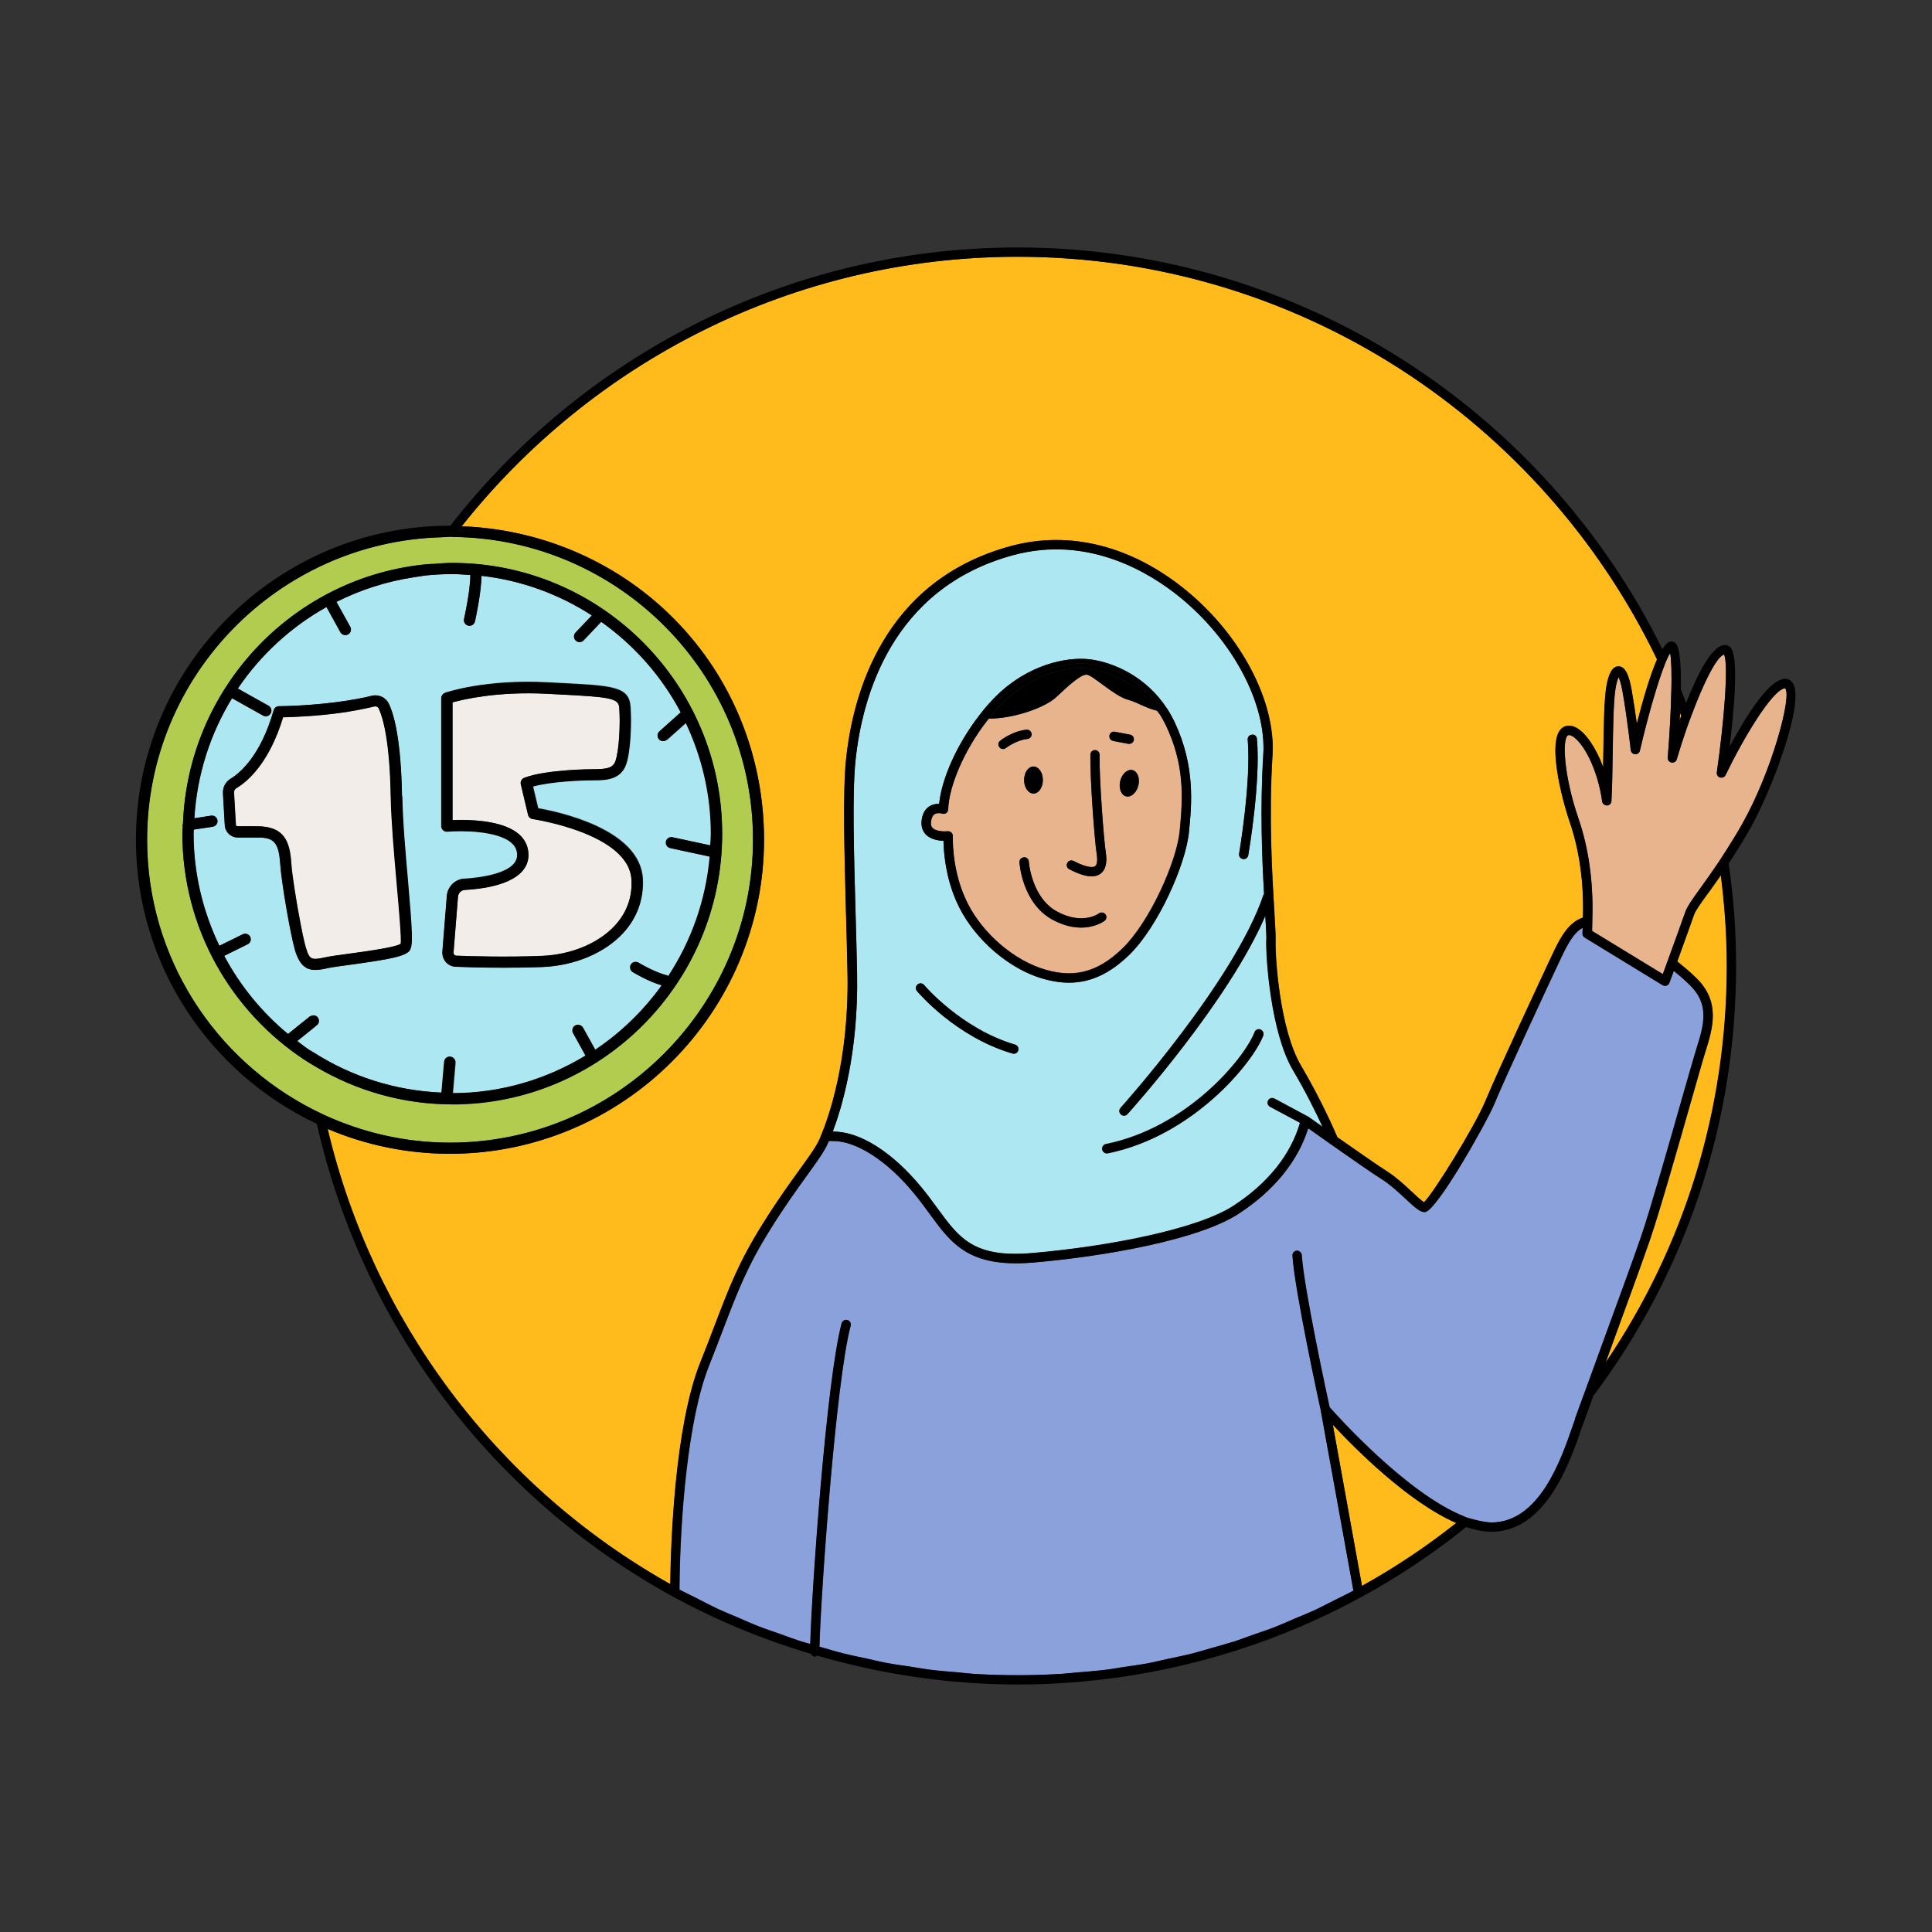 <svg width="280" height="280" viewBox="0 0 280 280" fill="none" xmlns="http://www.w3.org/2000/svg">
<rect x="0" y="0" width="280" height="280" fill="#333333" stroke="none"/>
<path d="M168.154 103.611C168.154 103.611 168.084 103.541 168.056 103.499C167.944 103.317 167.804 103.163 167.678 102.995C166.166 102.673 164.752 101.749 163.492 101.413C161.476 100.895 158.312 97.773 157.458 97.773C156.604 97.773 155.036 99.173 153.09 101.007C151.592 102.463 147.084 104.143 143.304 104.143C143.192 104.283 143.066 104.409 142.954 104.535C139.762 108.693 137.522 113.817 137.396 117.275C137.396 117.485 137.284 117.681 137.116 117.807C136.934 117.933 136.724 117.961 136.528 117.891C136.346 117.835 135.786 117.737 135.408 117.989C135.128 118.171 134.96 118.549 134.904 119.095C134.848 119.627 135.03 119.865 135.156 119.991C135.688 120.509 136.934 120.509 137.326 120.453C137.354 120.453 137.382 120.453 137.396 120.453C137.564 120.453 137.732 120.523 137.858 120.635C137.998 120.775 138.082 120.957 138.068 121.153C138.068 121.195 137.886 125.661 139.818 130.043C141.75 134.523 146.118 138.611 150.668 140.249C155.358 141.887 158.97 141.033 162.722 137.379C166.628 133.543 170.52 124.863 170.954 120.439C171.458 115.413 171.654 110.793 168.966 105.123C168.7 104.577 168.42 104.073 168.126 103.583L168.154 103.611ZM151.13 113.047C151.13 114.125 150.528 115.007 149.772 115.007C149.016 115.007 148.414 114.125 148.414 113.047C148.414 111.969 149.016 111.087 149.772 111.087C150.528 111.087 151.13 111.969 151.13 113.047ZM145.362 108.553C145.166 108.553 144.97 108.469 144.844 108.301C144.606 108.007 144.648 107.587 144.942 107.363C145.012 107.307 146.678 105.977 148.764 105.753C149.128 105.725 149.464 105.991 149.506 106.355C149.548 106.733 149.282 107.055 148.904 107.097C147.224 107.279 145.796 108.399 145.782 108.413C145.656 108.511 145.502 108.567 145.362 108.567V108.553ZM160.076 133.459C159.992 133.515 158.746 134.439 156.674 134.439C155.54 134.439 154.154 134.159 152.572 133.319C148.176 130.953 147.756 125.213 147.742 124.975C147.714 124.597 147.994 124.289 148.372 124.261C148.75 124.191 149.058 124.513 149.086 124.891C149.086 124.947 149.478 130.127 153.202 132.129C156.856 134.103 159.152 132.465 159.25 132.381C159.544 132.157 159.978 132.227 160.188 132.521C160.412 132.815 160.356 133.235 160.062 133.459H160.076ZM159.488 126.627C159.138 126.879 158.718 127.005 158.2 127.005C157.36 127.005 156.282 126.669 154.952 125.969C154.616 125.801 154.49 125.395 154.672 125.059C154.854 124.723 155.246 124.597 155.582 124.779C157.836 125.941 158.536 125.661 158.704 125.535C158.998 125.325 159.082 124.667 158.928 123.715C158.634 121.839 157.962 113.033 158.018 109.365C158.018 109.001 158.326 108.707 158.69 108.707C159.068 108.707 159.362 109.015 159.348 109.393C159.292 112.921 159.964 121.713 160.244 123.505C160.482 125.031 160.23 126.081 159.474 126.627H159.488ZM160.79 106.593C160.86 106.229 161.224 105.977 161.574 106.061L163.786 106.481C164.15 106.551 164.388 106.901 164.318 107.265C164.262 107.587 163.982 107.811 163.66 107.811C163.618 107.811 163.576 107.811 163.534 107.811L161.322 107.391C160.958 107.321 160.72 106.971 160.79 106.607V106.593ZM164.99 113.817C164.738 114.867 163.954 115.581 163.226 115.413C162.498 115.245 162.106 114.251 162.358 113.201C162.61 112.151 163.394 111.437 164.122 111.605C164.85 111.773 165.242 112.767 164.99 113.817Z" fill="#E8B48E"/>
<path d="M258.692 99.725C256.788 100.005 252.518 107.243 250.096 112.311C249.956 112.605 249.606 112.759 249.284 112.661C248.962 112.563 248.766 112.255 248.822 111.919C249.872 104.625 250.544 96.211 249.872 94.839C248.78 95.147 246.876 99.011 245.112 103.757C245 104.065 244.888 104.373 244.762 104.695C244.636 105.045 244.51 105.409 244.384 105.759C243.894 107.159 243.432 108.601 243.026 110.015C242.928 110.351 242.62 110.561 242.256 110.491C241.92 110.421 241.682 110.113 241.71 109.777C241.976 106.459 242.172 102.987 242.228 100.145C242.228 99.557 242.256 98.997 242.256 98.465C242.256 97.891 242.256 97.345 242.242 96.869C242.214 95.903 242.158 95.133 242.06 94.643C241.92 94.853 241.78 95.133 241.612 95.483C241.514 95.721 241.388 96.015 241.276 96.295C241.164 96.589 241.052 96.897 240.926 97.233C239.89 100.103 238.644 104.597 237.678 108.769C237.608 109.091 237.328 109.315 236.978 109.287C236.642 109.259 236.39 109.007 236.348 108.685C236.348 108.643 235.844 104.177 235.158 100.201C234.948 99.025 234.738 98.423 234.584 98.115C234.444 98.395 234.276 98.927 234.136 99.809C233.842 101.601 233.786 105.535 233.73 109.329C233.688 111.891 233.66 114.299 233.548 116.091C233.52 116.441 233.254 116.707 232.904 116.721C232.526 116.679 232.26 116.483 232.204 116.133C231.56 111.415 229.446 107.537 227.85 106.655C227.682 106.557 227.43 106.459 227.276 106.543C226.38 106.949 226.618 112.311 228.774 118.625C230.258 122.937 230.902 127.781 230.79 132.765C230.79 132.989 230.79 133.213 230.776 133.451C230.776 133.675 230.776 133.899 230.762 134.123C230.748 134.389 230.762 134.641 230.748 134.907L240.996 141.165C241.122 140.815 241.304 140.325 241.5 139.793C241.584 139.583 241.654 139.359 241.738 139.135C241.808 138.925 241.892 138.701 241.976 138.477C242.872 136.013 243.964 133.003 244.272 132.107C244.538 131.351 245.308 130.259 246.498 128.621C247.268 127.557 248.164 126.297 249.158 124.813C249.34 124.547 249.536 124.239 249.718 123.945C249.886 123.679 250.068 123.399 250.25 123.119C250.978 121.971 251.734 120.753 252.518 119.367C256.83 111.737 259.826 100.593 258.706 99.697L258.692 99.725Z" fill="#E8B48E"/>
<path d="M149.786 115.01C150.536 115.01 151.144 114.132 151.144 113.05C151.144 111.967 150.536 111.09 149.786 111.09C149.036 111.09 148.428 111.967 148.428 113.05C148.428 114.132 149.036 115.01 149.786 115.01Z" fill="black"/>
<path d="M162.344 113.203C162.092 114.253 162.484 115.247 163.212 115.415C163.94 115.583 164.724 114.869 164.976 113.819C165.228 112.769 164.836 111.775 164.108 111.607C163.38 111.439 162.596 112.153 162.344 113.203Z" fill="black"/>
<path d="M157.738 96.88C154.42 96.516 149.282 97.916 145.306 101.864C144.578 102.592 143.934 103.362 143.318 104.146C147.098 104.146 151.606 102.466 153.104 101.01C155.05 99.176 156.632 97.776 157.472 97.776C158.312 97.776 161.49 100.898 163.506 101.416C164.752 101.752 166.18 102.676 167.692 102.998C164.934 99.064 160.664 97.244 157.738 96.88Z" fill="black"/>
<path d="M145.292 101.864C149.268 97.916 154.406 96.516 157.724 96.88C160.65 97.23 164.906 99.064 167.678 102.998C167.986 103.068 168.294 103.138 168.616 103.138C165.592 98.392 160.72 96.558 157.808 96.208C154.602 95.858 149.184 97.048 144.816 101.388C143.976 102.228 143.178 103.138 142.422 104.132C142.702 104.16 143.01 104.132 143.304 104.132C143.92 103.348 144.564 102.578 145.292 101.85V101.864Z" fill="black"/>
<path d="M56.658 115.403C56.518 107.227 55.496 103.923 54.908 102.677C54.796 102.453 54.516 102.327 54.222 102.411C53.368 102.621 52.486 102.789 51.618 102.957C51.352 102.999 51.086 103.055 50.82 103.097C50.568 103.139 50.316 103.181 50.078 103.223C46.116 103.811 42.462 103.937 41.048 103.965C39.032 110.559 35.952 113.233 34.272 114.241C34.048 114.381 33.908 114.619 33.936 114.899L34.202 119.505C34.202 119.659 34.314 119.771 34.454 119.771H37.338C41.146 119.785 42.028 121.843 42.238 125.161C42.336 126.771 42.966 130.761 43.568 133.841C43.764 134.891 43.96 135.815 44.128 136.515C44.184 136.767 44.254 137.033 44.31 137.229C44.464 137.775 44.604 138.153 44.758 138.433C45.122 139.091 45.64 139.105 47.124 138.769C47.796 138.615 49.098 138.433 50.596 138.237C53.004 137.901 57.47 137.299 58.128 136.781C58.268 136.221 57.876 131.769 57.526 127.835C57.162 123.719 56.756 119.057 56.686 115.445L56.658 115.403Z" fill="#F2EDE9"/>
<path d="M77.21 118.698C76.874 118.656 76.622 118.404 76.538 118.082L75.488 113.658C75.39 113.266 75.614 112.86 75.992 112.72C79.226 111.488 85.932 111.474 86.002 111.474C87.962 111.474 88.844 111.306 89.208 110.284C89.74 108.758 89.936 104.866 89.754 102.542C89.642 101.17 88.424 101.002 80.822 100.624L79.254 100.54C72.156 100.176 67.186 101.352 65.59 101.786V118.852C65.926 118.838 66.332 118.824 66.808 118.824C69.258 118.824 73.234 119.132 75.264 120.938C76.118 121.708 76.566 122.674 76.594 123.794C76.65 126.762 73.388 128.596 67.382 128.96C66.836 128.988 66.416 129.408 66.374 129.954L65.73 138.018C65.73 138.144 65.758 138.256 65.842 138.354C65.898 138.41 65.982 138.48 66.122 138.494C68.152 138.578 73.402 138.732 78.526 138.522C82.796 138.354 86.772 136.688 89.152 134.084C90.846 132.222 91.644 130.01 91.518 127.504C91.196 120.77 77.336 118.698 77.196 118.684L77.21 118.698Z" fill="#F2EDE9"/>
<path d="M65.702 77.813C65.548 77.813 65.38 77.785 65.226 77.785C65.072 77.785 64.932 77.799 64.792 77.813C64.512 77.813 64.246 77.841 63.966 77.855C40.348 78.527 21.322 97.917 21.322 121.689C21.322 138.783 31.164 153.581 45.458 160.833C45.71 160.959 45.962 161.071 46.2 161.197C46.466 161.323 46.732 161.463 47.012 161.589C52.57 164.137 58.73 165.593 65.226 165.593C89.432 165.593 109.13 145.895 109.13 121.689C109.13 97.483 89.698 78.065 65.702 77.813ZM65.548 160.063C58.324 160.063 51.562 158.047 45.752 154.603C45.5 154.449 45.234 154.295 44.982 154.141C44.744 153.987 44.492 153.847 44.254 153.693C33.544 146.679 26.432 134.583 26.432 120.821C26.432 120.457 26.474 120.107 26.488 119.757C26.488 119.729 26.446 119.715 26.446 119.673C26.446 119.575 26.488 119.505 26.516 119.421C27.216 99.933 42.112 84.029 61.138 81.859C61.418 81.831 61.698 81.803 61.964 81.775C62.272 81.747 62.58 81.747 62.874 81.733C63.77 81.677 64.652 81.593 65.548 81.593C87.108 81.593 104.664 99.191 104.664 120.835C104.664 142.479 87.122 160.077 65.548 160.077V160.063Z" fill="#B1CC4F"/>
<path d="M244.86 142.691C244.216 142.047 243.418 141.375 242.592 140.703C242.228 141.725 241.962 142.425 241.962 142.425C241.892 142.621 241.738 142.761 241.556 142.831C241.486 142.859 241.402 142.873 241.332 142.873C241.206 142.873 241.094 142.845 240.982 142.775L229.684 135.873C229.46 135.747 229.348 135.495 229.362 135.243C229.39 134.977 229.362 134.725 229.39 134.459C228.214 135.075 227.318 136.559 226.24 138.855C224.182 143.223 218.064 156.369 216.552 160.065C215.474 162.641 208.166 175.661 206.5 175.661C205.814 175.661 205.1 175.017 203.672 173.687C202.678 172.763 201.558 171.727 200.438 170.999C199.206 170.229 196.378 168.255 193.802 166.463C193.592 166.309 193.382 166.169 193.186 166.029C192.976 165.875 192.766 165.735 192.57 165.595C191.366 164.741 190.288 163.985 189.616 163.509C188.118 168.283 184.66 172.553 179.55 175.885C173.726 179.721 159.894 182.101 149.8 182.969C140.49 183.767 137.956 180.309 134.75 175.913C134.064 174.975 133.336 173.981 132.496 172.959C128.52 168.129 124.068 165.329 120.708 165.357C120.526 165.357 120.33 165.329 120.148 165.357C120.12 165.413 120.078 165.483 120.05 165.553C119.938 165.805 119.826 166.057 119.686 166.323C119.084 167.415 118.16 168.689 116.956 170.369C115.528 172.357 113.736 174.821 111.734 178.041C108.318 183.473 106.932 187.127 104.818 192.643C104.216 194.225 103.544 195.975 102.76 197.963C99.708 205.621 98.56 220.111 98.49 230.373C99.26 230.793 100.058 231.157 100.842 231.549C101.906 232.095 102.97 232.655 104.062 233.173C104.972 233.593 105.91 233.971 106.834 234.363C107.87 234.811 108.878 235.273 109.928 235.679C110.936 236.071 111.972 236.407 112.994 236.771C113.974 237.121 114.954 237.499 115.948 237.821C116.438 237.975 116.942 238.101 117.446 238.255C117.67 230.387 119.784 200.147 121.996 191.775C122.094 191.411 122.472 191.201 122.822 191.299C123.186 191.397 123.396 191.761 123.298 192.125C121.114 200.329 118.944 231.549 118.776 238.647C118.944 238.703 119.112 238.745 119.28 238.787C120.218 239.053 121.142 239.347 122.094 239.585C123.284 239.893 124.502 240.131 125.706 240.383C126.588 240.579 127.456 240.803 128.352 240.971C129.626 241.209 130.914 241.391 132.188 241.573C133.014 241.699 133.84 241.853 134.68 241.965C136.08 242.147 137.494 242.245 138.908 242.371C139.636 242.427 140.35 242.525 141.078 242.581C143.22 242.721 145.362 242.777 147.504 242.777C149.646 242.777 151.774 242.707 153.902 242.581C154.616 242.539 155.33 242.441 156.044 242.385C157.458 242.273 158.858 242.161 160.258 241.993C161.112 241.881 161.952 241.727 162.806 241.601C164.052 241.419 165.312 241.251 166.558 241.013C167.468 240.845 168.364 240.607 169.274 240.411C170.436 240.159 171.612 239.935 172.774 239.641C173.698 239.403 174.608 239.109 175.532 238.857C176.652 238.535 177.772 238.241 178.878 237.891C179.816 237.597 180.726 237.247 181.65 236.911C182.728 236.533 183.806 236.183 184.87 235.763C185.794 235.399 186.69 234.993 187.6 234.601C188.636 234.167 189.686 233.747 190.708 233.271C191.604 232.851 192.472 232.389 193.354 231.941C194.292 231.465 195.244 231.031 196.168 230.527L191.436 204.417C191.436 204.417 191.436 204.417 191.436 204.403C191.282 203.703 187.656 187.099 187.334 181.961C187.306 181.583 187.586 181.275 187.964 181.247C188.3 181.247 188.65 181.513 188.678 181.877C188.972 186.651 192.346 202.219 192.71 203.927C193.676 205.033 203.924 216.499 212.24 219.775C212.352 219.817 212.478 219.887 212.59 219.929C212.73 219.985 212.842 219.985 212.982 220.041C213.262 220.125 213.514 220.195 213.766 220.251C214.648 220.475 215.46 220.615 216.146 220.643C223.132 220.643 226.282 211.487 227.976 206.559L228.032 206.391C228.116 206.167 228.214 205.887 228.312 205.621C228.522 205.047 228.76 204.389 229.026 203.661C229.236 203.073 229.474 202.457 229.712 201.785C229.712 201.757 229.74 201.715 229.754 201.673C230.636 199.223 231.714 196.283 232.806 193.301C234.78 187.911 236.81 182.339 237.888 179.231C239.33 174.961 241.934 165.847 243.824 159.183C244.65 156.271 245.322 153.905 245.672 152.785L245.924 151.959C246.988 148.543 247.898 145.589 244.902 142.691H244.86Z" fill="#8AA1DB"/>
<path d="M183.526 136.178C183.54 135.59 183.47 134.358 183.372 132.706C178.024 145.124 164.024 160.748 163.394 161.448C163.268 161.602 163.072 161.672 162.89 161.672C162.736 161.672 162.568 161.616 162.442 161.504C162.162 161.252 162.148 160.832 162.386 160.552C162.554 160.37 178.92 142.128 183.106 129.668C183.12 129.626 183.162 129.612 183.19 129.57C182.896 124.348 182.588 116.998 183.078 109.34C183.54 101.976 178.682 92.806 171.01 86.548C166.67 83.006 157.738 77.49 146.86 80.43C129.094 85.233 124.88 101.206 123.97 110.292C123.494 114.94 123.746 123.746 123.984 132.258C124.068 135.352 124.152 138.39 124.208 141.148C124.418 152.712 121.912 160.734 120.68 163.982C124.516 163.94 129.248 166.852 133.546 172.074C134.4 173.11 135.142 174.132 135.842 175.084C139.02 179.438 141.12 182.336 149.674 181.58C160.384 180.656 173.544 178.164 178.794 174.706C183.764 171.458 187.068 167.314 188.398 162.708L184.058 160.384C183.722 160.202 183.61 159.796 183.778 159.474C183.96 159.138 184.366 159.026 184.688 159.194L189.518 161.784C189.546 161.784 189.574 161.784 189.588 161.812C189.616 161.826 190.442 162.428 191.646 163.268C190.722 161.28 189.238 158.228 187.376 155.092C184.142 149.632 183.414 138.74 183.498 136.15L183.526 136.178ZM180.824 107.212C180.796 106.834 181.062 106.512 181.44 106.484C181.874 106.428 182.14 106.722 182.168 107.1C182.714 113.386 180.978 123.536 180.908 123.956C180.852 124.292 180.572 124.516 180.25 124.516C180.208 124.516 180.18 124.516 180.138 124.516C179.774 124.446 179.522 124.11 179.592 123.746C179.606 123.634 181.37 113.344 180.838 107.226L180.824 107.212ZM146.93 152.712C146.93 152.712 146.804 152.712 146.734 152.684C138.53 150.262 133.126 143.892 132.902 143.626C132.664 143.346 132.706 142.912 132.986 142.674C133.266 142.436 133.7 142.464 133.938 142.758C133.994 142.828 139.314 149.1 147.126 151.396C147.49 151.508 147.686 151.872 147.588 152.236C147.504 152.53 147.238 152.726 146.944 152.726L146.93 152.712ZM150.234 141.54C145.348 139.79 140.672 135.394 138.6 130.606C136.99 126.966 136.752 123.354 136.738 121.842C136.01 121.828 134.932 121.66 134.218 120.974C133.868 120.624 133.462 119.994 133.56 118.972C133.672 117.978 134.05 117.278 134.68 116.858C135.156 116.55 135.674 116.494 136.108 116.48C136.486 112.77 138.698 107.856 141.89 103.712C142.618 102.746 143.444 101.794 144.34 100.898C148.932 96.348 154.504 95.158 157.878 95.536C161.35 95.956 166.11 98.042 169.106 102.648C169.148 102.69 169.19 102.732 169.218 102.788C169.554 103.348 169.89 103.936 170.198 104.566C173.25 111.034 172.704 116.55 172.312 120.582C171.85 125.258 167.888 134.232 163.674 138.362C160.874 141.092 158.06 142.408 154.924 142.408C153.44 142.408 151.886 142.114 150.234 141.54ZM160.538 167.132C160.538 167.132 160.454 167.132 160.398 167.132C160.076 167.132 159.81 166.908 159.74 166.586C159.67 166.222 159.908 165.858 160.272 165.788C172.088 163.408 180.362 153.356 181.818 149.576C181.944 149.226 182.35 149.044 182.686 149.184C183.036 149.324 183.204 149.702 183.078 150.052C181.538 154.042 172.858 164.612 160.538 167.104V167.132Z" fill="#ACE7F2"/>
<path d="M96.67 107.195C96.516 107.335 96.32 107.405 96.124 107.405C95.9 107.405 95.676 107.321 95.522 107.139C95.228 106.803 95.256 106.299 95.592 105.991L98.672 103.233C95.9 97.997 91.938 93.517 87.15 90.115L84.602 92.803C84.448 92.971 84.224 93.055 84.014 93.055C83.818 93.055 83.608 92.985 83.454 92.831C83.132 92.523 83.118 92.019 83.426 91.683L85.792 89.191C81.074 86.139 75.642 84.109 69.79 83.451C69.776 85.901 68.894 89.877 68.852 90.059C68.768 90.437 68.432 90.689 68.068 90.689C68.012 90.689 67.956 90.689 67.886 90.675C67.452 90.577 67.172 90.143 67.27 89.709C67.27 89.667 68.194 85.551 68.18 83.339C67.312 83.283 66.444 83.199 65.562 83.199C64.274 83.199 63 83.269 61.754 83.395C61.432 83.423 61.124 83.493 60.816 83.535C60.536 83.577 60.256 83.619 59.99 83.661C56.014 84.263 52.248 85.481 48.776 87.231L50.778 90.843C50.988 91.235 50.848 91.725 50.456 91.949C50.33 92.019 50.204 92.047 50.064 92.047C49.784 92.047 49.504 91.893 49.35 91.627L47.334 87.973C42.182 90.857 37.772 94.917 34.482 99.789L38.934 102.281C39.326 102.505 39.466 102.995 39.242 103.387C39.088 103.653 38.822 103.807 38.542 103.807C38.402 103.807 38.276 103.779 38.15 103.709L33.642 101.189C30.506 106.313 28.56 112.235 28.182 118.591L30.604 118.213C31.052 118.143 31.458 118.451 31.528 118.885C31.598 119.333 31.29 119.739 30.856 119.809L28.098 120.229C28.098 120.425 28.07 120.621 28.07 120.817C28.07 126.641 29.442 132.143 31.808 137.071L35.196 135.405C35.602 135.209 36.078 135.377 36.274 135.769C36.47 136.175 36.302 136.651 35.91 136.847L32.508 138.527C34.832 142.881 37.982 146.731 41.762 149.853L43.722 148.271L44.338 147.781L44.926 147.305C44.926 147.305 44.954 147.305 44.968 147.305C45.318 147.053 45.794 147.109 46.06 147.445C46.34 147.795 46.284 148.299 45.934 148.579L45.164 149.209L44.534 149.713L43.918 150.217L43.092 150.875C43.414 151.113 43.736 151.365 44.058 151.603C44.31 151.771 44.534 151.967 44.786 152.121C45.024 152.275 45.276 152.415 45.514 152.555C50.918 155.999 57.246 158.085 64.036 158.365L64.428 153.885C64.47 153.437 64.862 153.101 65.31 153.157C65.758 153.199 66.08 153.591 66.038 154.039L65.66 158.449C72.702 158.435 79.282 156.419 84.91 153.003L83.104 149.741C82.894 149.349 83.034 148.859 83.426 148.635C83.818 148.425 84.308 148.565 84.532 148.957L86.31 152.163C90.062 149.657 93.31 146.479 95.956 142.825C93.926 142.237 91.84 140.963 91.756 140.907C91.378 140.669 91.252 140.179 91.49 139.801C91.728 139.423 92.218 139.311 92.596 139.535C92.624 139.549 94.864 140.921 96.754 141.383C96.81 141.397 96.838 141.467 96.894 141.495C100.226 136.427 102.354 130.519 102.914 124.163L97.188 122.931C96.754 122.833 96.474 122.413 96.572 121.979C96.67 121.545 97.09 121.251 97.524 121.363L102.998 122.539C103.026 121.979 103.082 121.419 103.082 120.859C103.082 115.105 101.752 109.673 99.442 104.787L96.712 107.223L96.67 107.195ZM59.374 137.729C58.786 138.583 56.616 139.017 50.792 139.815C49.336 140.011 48.076 140.193 47.46 140.319C46.76 140.473 46.172 140.571 45.668 140.571C45.304 140.571 44.982 140.515 44.702 140.417C44.436 140.333 44.226 140.179 44.016 140.011C43.764 139.801 43.554 139.535 43.358 139.199C43.12 138.779 42.91 138.303 42.728 137.673C42.07 135.405 40.754 127.747 40.6 125.255C40.39 121.951 39.592 121.391 37.31 121.391H34.44C33.446 121.391 32.62 120.607 32.564 119.599L32.298 114.993C32.256 114.111 32.676 113.299 33.418 112.851C34.65 112.109 37.73 109.659 39.648 102.939C39.746 102.589 40.068 102.351 40.418 102.351C40.474 102.351 45.542 102.337 50.736 101.469C50.988 101.427 51.24 101.385 51.478 101.343C51.744 101.287 52.024 101.231 52.29 101.189C52.808 101.091 53.312 100.979 53.816 100.853C54.852 100.587 55.888 101.063 56.336 102.001C57.134 103.653 58.1 107.335 58.24 115.385C58.31 118.941 58.702 123.575 59.066 127.663C59.71 135.069 59.822 137.029 59.332 137.729H59.374ZM90.356 135.181C87.696 138.093 83.3 139.955 78.596 140.137C76.72 140.207 74.816 140.235 73.08 140.235C70 140.235 67.368 140.151 66.066 140.095C65.506 140.067 65.002 139.829 64.638 139.423C64.274 139.003 64.078 138.443 64.134 137.883L64.778 129.819C64.876 128.475 65.968 127.411 67.312 127.327C69.132 127.215 75.054 126.655 74.998 123.813C74.998 123.141 74.718 122.595 74.2 122.119C72.156 120.285 66.78 120.327 64.876 120.481C64.638 120.509 64.428 120.425 64.26 120.271C64.092 120.117 63.994 119.893 63.994 119.669V101.147C63.994 100.797 64.218 100.489 64.54 100.377C64.778 100.293 70.35 98.403 79.352 98.865L80.92 98.949C88.788 99.341 91.154 99.453 91.392 102.351C91.56 104.549 91.448 108.805 90.762 110.765C89.964 113.033 87.682 113.033 86.03 113.033C84.378 113.033 79.898 113.201 77.266 113.943L78.022 117.121C80.794 117.597 92.834 120.089 93.184 127.383C93.324 130.295 92.358 132.983 90.384 135.139L90.356 135.181Z" fill="#ACE7F2"/>
<path d="M193.158 206.473L197.386 229.839C202.132 227.207 206.71 224.155 211.036 220.725C204.12 217.715 196.42 210.001 193.144 206.473H193.158Z" fill="#FFBB1B"/>
<path d="M247.576 129.433C246.54 130.861 245.728 131.995 245.532 132.569C245.21 133.521 244.006 136.825 243.096 139.359C244.104 140.157 245.042 140.955 245.826 141.725C249.41 145.197 248.234 149.005 247.198 152.365L246.946 153.177C246.61 154.297 245.938 156.649 245.112 159.561C243.208 166.225 240.618 175.367 239.148 179.665C238.07 182.787 236.04 188.359 234.066 193.763C233.59 195.051 233.128 196.325 232.68 197.571C244.216 180.575 250.292 160.779 250.292 140.003C250.292 135.551 249.97 131.169 249.424 126.857C248.766 127.809 248.136 128.691 247.59 129.447L247.576 129.433Z" fill="#FFBB1B"/>
<path d="M243.656 103.758C243.6 103.618 243.544 103.464 243.488 103.324C243.474 103.674 243.46 104.024 243.432 104.374C243.502 104.178 243.586 103.968 243.656 103.758Z" fill="#FFBB1B"/>
<path d="M234.57 96.571C235.466 96.571 236.054 97.621 236.474 99.987C236.768 101.653 237.02 103.403 237.23 104.887C238.07 101.583 239.12 97.943 240.156 95.563C223.552 61.067 188.258 37.211 147.49 37.211C114.87 37.211 85.764 52.499 66.92 76.271C91.224 77.181 110.74 97.187 110.74 121.701C110.74 146.215 90.328 167.215 65.226 167.215C58.94 167.215 52.948 165.927 47.502 163.617C54.04 191.239 71.806 215.319 97.16 229.585C97.23 224.027 97.748 206.877 101.514 197.441C102.298 195.467 102.97 193.731 103.572 192.149C105.714 186.549 107.114 182.853 110.6 177.309C112.63 174.047 114.422 171.569 115.864 169.567C117.488 167.327 118.65 165.717 119.014 164.541C119.014 164.527 119.042 164.513 119.042 164.485C119.994 162.217 123.074 153.859 122.85 141.189C122.808 138.431 122.71 135.393 122.626 132.313C122.388 123.759 122.136 114.897 122.626 110.165C123.578 100.729 127.96 84.153 146.51 79.141C155.008 76.831 164.024 79.099 171.864 85.511C179.872 92.049 184.912 101.667 184.436 109.437C183.876 118.397 184.394 126.993 184.702 132.131C184.814 134.091 184.898 135.505 184.884 136.219C184.8 138.725 185.486 149.225 188.566 154.433C191.436 159.263 193.452 163.911 193.83 164.807C196.574 166.725 199.864 169.021 201.166 169.847C202.398 170.645 203.56 171.723 204.596 172.689C205.198 173.263 206.01 174.005 206.402 174.243C207.76 172.941 213.752 163.267 215.306 159.543C216.944 155.539 223.496 141.525 225.022 138.277C226.156 135.841 227.388 133.643 229.432 132.985C229.572 128.085 228.956 123.311 227.5 119.069C226.408 115.905 223.93 106.567 226.716 105.321C227.094 105.153 227.71 105.041 228.508 105.489C229.782 106.203 231.294 108.303 232.358 111.173C232.358 110.571 232.372 109.955 232.386 109.325C232.442 105.489 232.498 101.513 232.806 99.609C233.142 97.565 233.716 96.571 234.584 96.571H234.57Z" fill="#FFBB1B"/>
<path d="M172.312 120.596C172.718 116.564 173.264 111.048 170.198 104.58C169.89 103.936 169.554 103.362 169.218 102.802C169.19 102.746 169.148 102.704 169.106 102.662C166.11 98.056 161.364 95.97 157.878 95.55C154.49 95.172 148.918 96.362 144.34 100.912C143.444 101.822 142.604 102.76 141.89 103.726C138.698 107.87 136.5 112.784 136.108 116.494C135.674 116.494 135.156 116.564 134.68 116.872C134.036 117.292 133.658 117.992 133.56 118.986C133.462 120.008 133.868 120.638 134.218 120.988C134.918 121.674 135.996 121.842 136.738 121.856C136.766 123.368 137.004 126.98 138.6 130.62C140.672 135.408 145.348 139.804 150.234 141.554C151.9 142.128 153.454 142.422 154.924 142.422C158.06 142.422 160.874 141.092 163.674 138.376C167.888 134.246 171.85 125.272 172.312 120.596ZM144.816 101.388C149.184 97.048 154.602 95.858 157.808 96.208C160.72 96.558 165.592 98.392 168.616 103.138C168.294 103.138 167.986 103.054 167.678 102.998C167.804 103.166 167.93 103.32 168.056 103.502C168.084 103.544 168.112 103.586 168.154 103.614C168.434 104.09 168.728 104.608 168.994 105.154C171.668 110.824 171.472 115.444 170.982 120.47C170.548 124.894 166.656 133.588 162.75 137.41C158.998 141.064 155.386 141.918 150.696 140.28C146.146 138.656 141.778 134.554 139.846 130.074C137.914 125.706 138.096 121.226 138.096 121.184C138.096 120.988 138.026 120.792 137.886 120.666C137.76 120.554 137.592 120.484 137.424 120.484C137.396 120.484 137.368 120.484 137.354 120.484C136.962 120.526 135.702 120.54 135.184 120.022C135.044 119.896 134.876 119.644 134.932 119.126C134.988 118.58 135.17 118.202 135.436 118.02C135.814 117.768 136.374 117.866 136.556 117.922C136.752 117.992 136.976 117.95 137.144 117.838C137.312 117.712 137.424 117.516 137.424 117.306C137.55 113.848 139.776 108.724 142.982 104.566C143.08 104.426 143.22 104.3 143.332 104.174C143.038 104.174 142.73 104.174 142.45 104.174C143.206 103.18 144.018 102.256 144.844 101.43L144.816 101.388Z" fill="black"/>
<path d="M104.664 120.818C104.664 99.188 87.122 81.576 65.548 81.576C64.638 81.576 63.756 81.646 62.874 81.716C62.566 81.73 62.258 81.73 61.964 81.758C61.684 81.786 61.404 81.814 61.138 81.842C42.112 83.998 27.216 99.916 26.516 119.404C26.502 119.488 26.432 119.572 26.446 119.656C26.446 119.684 26.488 119.712 26.488 119.74C26.488 120.104 26.432 120.454 26.432 120.804C26.432 134.566 33.544 146.662 44.254 153.676C44.492 153.83 44.744 153.97 44.982 154.124C45.234 154.278 45.486 154.446 45.752 154.586C51.562 158.03 58.324 160.046 65.548 160.046C87.108 160.046 104.664 142.448 104.664 120.804V120.818ZM45.486 152.556C45.248 152.402 44.996 152.276 44.758 152.122C44.506 151.954 44.268 151.772 44.03 151.604C43.694 151.366 43.386 151.128 43.064 150.876L43.89 150.218L44.506 149.714L45.136 149.21L45.906 148.58C46.256 148.3 46.312 147.796 46.032 147.446C45.766 147.11 45.29 147.068 44.94 147.306C44.94 147.306 44.912 147.306 44.898 147.306L44.31 147.782L43.694 148.272L41.734 149.854C37.954 146.732 34.804 142.882 32.48 138.528L35.882 136.848C36.288 136.652 36.442 136.162 36.246 135.77C36.05 135.364 35.56 135.21 35.168 135.406L31.78 137.072C29.414 132.144 28.042 126.642 28.042 120.818C28.042 120.622 28.07 120.426 28.07 120.23L30.828 119.81C31.262 119.74 31.57 119.334 31.5 118.886C31.43 118.438 31.024 118.144 30.576 118.214L28.154 118.592C28.532 112.236 30.478 106.314 33.614 101.19L38.122 103.71C38.248 103.78 38.388 103.808 38.514 103.808C38.794 103.808 39.074 103.654 39.214 103.388C39.438 102.996 39.298 102.506 38.906 102.282L34.454 99.79C37.744 94.904 42.154 90.858 47.306 87.974L49.322 91.628C49.476 91.894 49.742 92.048 50.036 92.048C50.176 92.048 50.302 92.02 50.428 91.95C50.82 91.74 50.96 91.236 50.75 90.844L48.748 87.232C52.22 85.482 55.986 84.264 59.962 83.662C60.242 83.62 60.522 83.564 60.788 83.536C61.11 83.494 61.418 83.424 61.726 83.396C62.986 83.27 64.246 83.2 65.534 83.2C66.416 83.2 67.284 83.27 68.152 83.34C68.18 85.552 67.256 89.668 67.242 89.71C67.144 90.144 67.424 90.578 67.858 90.676C67.914 90.676 67.984 90.69 68.04 90.69C68.418 90.69 68.74 90.438 68.824 90.06C68.866 89.878 69.748 85.902 69.762 83.452C75.614 84.11 81.046 86.14 85.764 89.192L83.398 91.684C83.09 92.006 83.104 92.524 83.426 92.832C83.58 92.986 83.776 93.056 83.986 93.056C84.196 93.056 84.42 92.972 84.574 92.804L87.122 90.116C91.91 93.518 95.886 97.998 98.644 103.234L95.564 105.992C95.228 106.286 95.2 106.804 95.494 107.14C95.648 107.322 95.872 107.406 96.096 107.406C96.292 107.406 96.474 107.336 96.642 107.196L99.372 104.76C101.682 109.646 103.012 115.078 103.012 120.832C103.012 121.406 102.956 121.952 102.928 122.512L97.454 121.336C97.02 121.238 96.586 121.518 96.502 121.952C96.404 122.386 96.684 122.82 97.118 122.904L102.844 124.136C102.284 130.492 100.156 136.4 96.824 141.468C96.768 141.44 96.74 141.384 96.684 141.356C94.794 140.894 92.54 139.522 92.526 139.508C92.148 139.284 91.644 139.396 91.42 139.774C91.196 140.152 91.308 140.656 91.686 140.88C91.784 140.936 93.87 142.21 95.886 142.798C93.254 146.452 89.992 149.63 86.24 152.136L84.462 148.93C84.238 148.538 83.748 148.398 83.356 148.608C82.964 148.832 82.824 149.322 83.034 149.714L84.84 152.976C79.212 156.392 72.632 158.408 65.59 158.422L65.968 154.012C66.01 153.564 65.674 153.172 65.24 153.13C64.792 153.074 64.4 153.424 64.358 153.858L63.966 158.338C57.176 158.058 50.848 155.972 45.444 152.528L45.486 152.556Z" fill="black"/>
<path d="M58.268 115.377C58.128 107.313 57.148 103.645 56.364 101.993C55.916 101.055 54.866 100.579 53.844 100.845C53.34 100.971 52.836 101.083 52.318 101.181C52.052 101.237 51.772 101.293 51.506 101.335C51.254 101.377 51.002 101.419 50.764 101.461C45.57 102.329 40.502 102.343 40.446 102.343C40.082 102.343 39.76 102.581 39.676 102.931C37.758 109.651 34.678 112.101 33.446 112.843C32.704 113.291 32.27 114.103 32.326 114.985L32.592 119.591C32.648 120.585 33.474 121.369 34.468 121.369H37.338C39.62 121.369 40.418 121.943 40.628 125.247C40.782 127.725 42.098 135.383 42.756 137.665C42.938 138.295 43.148 138.785 43.386 139.191C43.582 139.527 43.792 139.807 44.044 140.003C44.254 140.171 44.464 140.325 44.73 140.409C45.024 140.507 45.332 140.563 45.696 140.563C46.2 140.563 46.788 140.479 47.488 140.311C48.09 140.171 49.35 140.003 50.82 139.807C56.644 139.009 58.828 138.575 59.402 137.721C59.878 137.021 59.78 135.061 59.136 127.655C58.772 123.567 58.366 118.933 58.31 115.377H58.268ZM58.086 136.755C57.442 137.273 52.962 137.889 50.554 138.211C49.056 138.421 47.768 138.589 47.082 138.743C45.584 139.079 45.066 139.065 44.716 138.407C44.562 138.127 44.436 137.749 44.268 137.203C44.212 137.021 44.156 136.755 44.086 136.489C43.918 135.789 43.722 134.879 43.526 133.815C42.938 130.735 42.294 126.745 42.196 125.135C41.986 121.817 41.09 119.759 37.296 119.745H34.412C34.272 119.745 34.16 119.633 34.16 119.479L33.894 114.873C33.88 114.593 34.006 114.355 34.23 114.215C35.924 113.207 39.004 110.533 41.006 103.939C42.42 103.911 46.074 103.785 50.036 103.197C50.288 103.155 50.54 103.113 50.778 103.071C51.044 103.029 51.31 102.987 51.576 102.931C52.444 102.777 53.326 102.595 54.18 102.385C54.474 102.301 54.754 102.427 54.866 102.651C55.454 103.897 56.476 107.201 56.616 115.377C56.686 119.003 57.092 123.665 57.456 127.767C57.806 131.701 58.198 136.153 58.058 136.713L58.086 136.755Z" fill="black"/>
<path d="M67.284 127.346C65.94 127.43 64.862 128.494 64.75 129.838L64.106 137.902C64.064 138.462 64.246 139.022 64.61 139.442C64.988 139.862 65.492 140.1 66.038 140.114C67.34 140.17 69.972 140.254 73.052 140.254C74.802 140.254 76.692 140.226 78.568 140.156C83.272 139.96 87.668 138.112 90.328 135.2C92.302 133.044 93.268 130.37 93.128 127.444C92.778 120.164 80.752 117.672 77.966 117.182L77.21 114.004C79.842 113.262 84.336 113.094 85.974 113.094C87.612 113.094 89.908 113.094 90.706 110.826C91.392 108.88 91.518 104.61 91.336 102.412C91.112 99.514 88.732 99.402 80.864 99.01L79.296 98.926C70.28 98.464 64.708 100.354 64.484 100.438C64.162 100.55 63.938 100.858 63.938 101.208V119.73C63.938 119.954 64.036 120.178 64.204 120.332C64.372 120.486 64.582 120.556 64.82 120.542C66.724 120.374 72.1 120.346 74.144 122.18C74.662 122.642 74.928 123.202 74.942 123.874C74.998 126.716 69.076 127.276 67.256 127.388L67.284 127.346ZM76.58 123.804C76.552 122.684 76.104 121.718 75.25 120.948C73.234 119.128 69.258 118.834 66.794 118.834C66.332 118.834 65.912 118.834 65.576 118.862V101.796C67.172 101.348 72.142 100.186 79.24 100.55L80.808 100.634C88.41 101.012 89.628 101.18 89.74 102.552C89.922 104.89 89.726 108.768 89.194 110.294C88.83 111.316 87.948 111.484 85.988 111.484C85.918 111.484 79.212 111.484 75.978 112.73C75.6 112.87 75.39 113.276 75.474 113.668L76.524 118.092C76.594 118.414 76.86 118.652 77.196 118.708C77.336 118.736 91.196 120.794 91.518 127.528C91.644 130.048 90.846 132.26 89.152 134.108C86.772 136.712 82.796 138.364 78.526 138.546C73.388 138.756 68.138 138.588 66.122 138.518C65.982 138.518 65.884 138.448 65.842 138.378C65.758 138.294 65.73 138.168 65.73 138.042L66.374 129.978C66.416 129.432 66.836 129.012 67.382 128.984C73.374 128.634 76.65 126.8 76.594 123.818L76.58 123.804Z" fill="black"/>
<path d="M258.454 98.405C256.13 98.741 252.77 104.271 250.67 108.205C251.314 102.955 252.014 95.269 250.824 93.869C250.614 93.617 250.334 93.477 250.04 93.477H250.012C248.122 93.477 246.022 97.649 244.37 101.877C244.118 101.233 243.866 100.575 243.6 99.931C243.656 96.445 243.46 93.701 242.788 93.169C242.55 92.973 242.256 92.917 241.962 93.015C241.626 93.113 241.29 93.519 240.926 94.093C223.93 59.639 188.44 35.867 147.49 35.867C114.1 35.867 84.35 51.673 65.268 76.187C65.254 76.187 65.24 76.187 65.212 76.187C40.11 76.187 19.698 96.613 19.698 121.701C19.698 139.901 30.45 155.595 45.92 162.875C52.416 191.673 70.924 216.803 97.482 231.363C103.852 234.849 110.586 237.621 117.53 239.693C117.642 239.917 117.824 240.085 118.09 240.085C118.216 240.085 118.314 240.015 118.426 239.945C127.848 242.675 137.634 244.131 147.504 244.131C149.674 244.131 151.844 244.061 154.014 243.921C155.904 243.809 157.794 243.627 159.67 243.417C172.83 241.863 185.64 237.817 197.232 231.489C202.552 228.605 207.69 225.175 212.492 221.311C213.892 221.773 215.096 221.983 216.132 221.997C224.07 221.997 227.542 211.875 229.222 206.989L229.278 206.821C229.656 205.771 230.23 204.175 230.916 202.313C244.454 184.239 251.608 162.679 251.608 139.971C251.608 134.931 251.23 129.989 250.53 125.145C251.51 123.661 252.56 121.995 253.666 120.049C256.844 114.421 261.632 101.653 259.812 98.979C259.49 98.517 259 98.293 258.44 98.391L258.454 98.405ZM232.652 197.553C233.1 196.321 233.562 195.047 234.038 193.745C236.012 188.355 238.042 182.769 239.12 179.647C240.576 175.349 243.18 166.207 245.084 159.543C245.91 156.645 246.582 154.279 246.918 153.159L247.17 152.347C248.206 148.987 249.396 145.179 245.798 141.707C245.028 140.937 244.076 140.139 243.068 139.341C243.978 136.821 245.182 133.503 245.504 132.551C245.7 131.977 246.512 130.843 247.548 129.415C248.094 128.659 248.71 127.777 249.382 126.825C249.928 131.137 250.25 135.519 250.25 139.971C250.25 160.747 244.174 180.543 232.638 197.539L232.652 197.553ZM228.284 205.631C228.186 205.911 228.088 206.177 228.004 206.401L227.948 206.569C226.254 211.497 223.104 220.653 216.118 220.653C215.432 220.625 214.62 220.485 213.738 220.261C213.486 220.191 213.234 220.135 212.954 220.051C212.814 220.009 212.716 219.995 212.562 219.939C212.45 219.897 212.324 219.841 212.212 219.785C203.882 216.509 193.648 205.043 192.682 203.937C192.304 202.215 188.944 186.661 188.65 181.887C188.622 181.509 188.272 181.257 187.936 181.257C187.558 181.285 187.278 181.607 187.306 181.971C187.628 187.095 191.254 203.699 191.408 204.413C191.408 204.413 191.408 204.413 191.408 204.427L196.14 230.523C195.216 231.041 194.264 231.475 193.326 231.951C192.444 232.399 191.576 232.861 190.68 233.281C189.658 233.757 188.608 234.177 187.572 234.611C186.662 235.003 185.766 235.409 184.842 235.773C183.778 236.193 182.7 236.543 181.622 236.921C180.698 237.243 179.788 237.593 178.85 237.901C177.744 238.251 176.624 238.545 175.504 238.867C174.58 239.133 173.67 239.413 172.746 239.651C171.584 239.945 170.422 240.169 169.246 240.421C168.336 240.617 167.44 240.841 166.53 241.023C165.284 241.261 164.038 241.429 162.778 241.611C161.924 241.737 161.084 241.905 160.23 242.003C158.83 242.171 157.416 242.283 156.016 242.395C155.302 242.451 154.588 242.549 153.874 242.591C151.746 242.717 149.618 242.787 147.476 242.787C145.334 242.787 143.192 242.717 141.05 242.591C140.322 242.549 139.608 242.451 138.88 242.381C137.466 242.269 136.052 242.157 134.652 241.975C133.812 241.877 132.986 241.709 132.16 241.583C130.872 241.387 129.598 241.219 128.324 240.981C127.442 240.813 126.56 240.589 125.678 240.393C124.474 240.127 123.27 239.889 122.066 239.595C121.128 239.357 120.19 239.063 119.252 238.797C119.084 238.755 118.916 238.699 118.748 238.657C118.916 231.559 121.086 200.353 123.27 192.135C123.368 191.771 123.158 191.407 122.794 191.309C122.444 191.211 122.066 191.421 121.968 191.785C119.742 200.157 117.642 230.383 117.418 238.265C116.928 238.111 116.424 237.985 115.92 237.831C114.926 237.509 113.946 237.131 112.966 236.781C111.944 236.417 110.908 236.081 109.9 235.689C108.85 235.283 107.842 234.807 106.806 234.373C105.882 233.981 104.944 233.603 104.034 233.183C102.942 232.679 101.892 232.105 100.814 231.559C100.03 231.167 99.232 230.789 98.462 230.383C98.518 220.107 99.666 205.617 102.732 197.973C103.516 195.985 104.188 194.249 104.79 192.653C106.904 187.137 108.29 183.483 111.706 178.051C113.708 174.831 115.5 172.367 116.928 170.379C118.146 168.699 119.07 167.425 119.658 166.333C119.812 166.067 119.924 165.815 120.022 165.563C120.05 165.493 120.092 165.423 120.12 165.367C120.302 165.353 120.498 165.367 120.68 165.367C124.04 165.339 128.492 168.139 132.468 172.969C133.308 173.991 134.036 174.985 134.722 175.923C137.928 180.319 140.448 183.763 149.772 182.979C159.852 182.111 173.698 179.717 179.522 175.895C184.632 172.563 188.09 168.293 189.588 163.519C190.26 163.995 191.338 164.765 192.542 165.605C192.752 165.745 192.948 165.899 193.158 166.039C193.368 166.179 193.564 166.333 193.774 166.473C196.336 168.279 199.178 170.239 200.41 171.009C201.53 171.737 202.65 172.773 203.644 173.697C205.072 175.027 205.786 175.671 206.472 175.671C208.138 175.671 215.446 162.651 216.524 160.075C218.036 156.379 224.154 143.233 226.212 138.865C227.276 136.569 228.186 135.085 229.362 134.469C229.348 134.735 229.362 134.987 229.334 135.253C229.306 135.505 229.432 135.757 229.656 135.883L240.954 142.785C241.066 142.855 241.178 142.883 241.304 142.883C241.374 142.883 241.458 142.883 241.528 142.841C241.724 142.771 241.864 142.631 241.934 142.435C241.934 142.435 242.186 141.735 242.564 140.713C243.404 141.385 244.188 142.057 244.832 142.701C247.828 145.599 246.918 148.553 245.854 151.969L245.602 152.795C245.266 153.915 244.594 156.281 243.754 159.193C241.864 165.857 239.26 174.971 237.818 179.241C236.754 182.335 234.71 187.921 232.736 193.311C231.644 196.307 230.566 199.247 229.684 201.683C229.684 201.711 229.656 201.753 229.642 201.795C229.39 202.467 229.166 203.083 228.956 203.671C228.69 204.399 228.452 205.071 228.242 205.631H228.284ZM197.386 229.837L193.158 206.471C196.434 209.999 204.134 217.713 211.05 220.723C206.724 224.153 202.146 227.205 197.4 229.837H197.386ZM47.488 163.617C52.934 165.927 58.926 167.215 65.212 167.215C90.314 167.215 110.726 146.789 110.726 121.701C110.726 96.613 91.21 77.167 66.906 76.271C85.75 52.499 114.856 37.211 147.476 37.211C188.244 37.211 223.538 61.067 240.142 95.563C239.106 97.943 238.056 101.583 237.216 104.887C237.02 103.403 236.754 101.653 236.46 99.987C236.04 97.621 235.466 96.571 234.556 96.571C233.688 96.571 233.114 97.565 232.778 99.609C232.47 101.513 232.414 105.475 232.358 109.325C232.358 109.955 232.344 110.571 232.33 111.173C231.266 108.303 229.768 106.189 228.48 105.489C227.682 105.041 227.066 105.153 226.688 105.321C223.902 106.567 226.38 115.905 227.472 119.069C228.928 123.311 229.558 128.085 229.404 132.985C227.36 133.629 226.128 135.827 224.994 138.277C223.468 141.525 216.916 155.539 215.278 159.543C213.724 163.267 207.732 172.941 206.374 174.243C205.982 174.019 205.17 173.263 204.568 172.689C203.532 171.723 202.37 170.645 201.138 169.847C199.822 169.021 196.532 166.739 193.802 164.807C193.424 163.897 191.394 159.263 188.538 154.433C185.458 149.225 184.772 138.725 184.856 136.219C184.884 135.505 184.786 134.091 184.674 132.131C184.366 126.993 183.848 118.397 184.408 109.437C184.898 101.653 179.844 92.049 171.836 85.511C163.982 79.099 154.98 76.831 146.482 79.141C127.932 84.153 123.55 100.729 122.598 110.165C122.122 114.897 122.374 123.759 122.598 132.313C122.682 135.407 122.766 138.431 122.822 141.189C123.046 153.859 119.966 162.217 119.014 164.485C119.014 164.499 118.986 164.513 118.986 164.541C118.622 165.717 117.46 167.327 115.836 169.567C114.394 171.569 112.588 174.061 110.572 177.309C107.086 182.853 105.672 186.549 103.544 192.149C102.942 193.731 102.284 195.467 101.486 197.441C97.72 206.877 97.202 224.027 97.132 229.585C71.778 215.319 54.012 191.239 47.474 163.617H47.488ZM21.322 121.701C21.322 97.915 40.348 78.539 63.966 77.867C64.246 77.867 64.512 77.825 64.792 77.825C64.932 77.825 65.086 77.797 65.226 77.797C65.394 77.797 65.548 77.825 65.702 77.825C89.684 78.091 109.13 97.663 109.13 121.701C109.13 145.739 89.432 165.605 65.226 165.605C58.73 165.605 52.57 164.149 47.012 161.601C46.746 161.475 46.466 161.335 46.2 161.209C45.948 161.083 45.696 160.971 45.458 160.845C31.164 153.593 21.322 138.795 21.322 121.701ZM189.602 161.839C189.602 161.839 189.546 161.825 189.532 161.811L184.702 159.221C184.366 159.053 183.974 159.165 183.792 159.501C183.624 159.837 183.736 160.243 184.072 160.411L188.412 162.735C187.068 167.355 183.778 171.499 178.808 174.733C173.558 178.191 160.398 180.683 149.688 181.607C141.134 182.363 139.034 179.465 135.856 175.111C135.156 174.159 134.414 173.137 133.56 172.101C129.262 166.879 124.53 163.953 120.694 164.009C121.926 160.761 124.418 152.739 124.222 141.175C124.18 138.417 124.082 135.379 123.998 132.285C123.76 123.773 123.508 114.967 123.984 110.319C124.908 101.233 129.108 85.259 146.874 80.457C157.752 77.517 166.684 83.033 171.024 86.575C178.71 92.847 183.554 102.003 183.092 109.367C182.616 117.025 182.91 124.375 183.204 129.597C183.176 129.639 183.134 129.653 183.12 129.695C178.934 142.155 162.568 160.397 162.4 160.579C162.148 160.859 162.176 161.279 162.456 161.531C162.582 161.643 162.75 161.699 162.904 161.699C163.086 161.699 163.268 161.629 163.408 161.475C164.038 160.775 178.052 145.151 183.386 132.733C183.484 134.385 183.554 135.617 183.54 136.205C183.456 138.795 184.184 149.687 187.418 155.147C189.28 158.283 190.778 161.335 191.688 163.323C190.484 162.469 189.658 161.881 189.63 161.867L189.602 161.839ZM249.704 123.969C249.522 124.249 249.326 124.571 249.144 124.837C248.15 126.321 247.24 127.581 246.484 128.645C245.308 130.283 244.524 131.375 244.258 132.131C243.95 133.027 242.858 136.037 241.962 138.501C241.878 138.725 241.794 138.949 241.724 139.159C241.64 139.397 241.556 139.607 241.486 139.817C241.29 140.349 241.122 140.825 240.982 141.189L230.734 134.931C230.748 134.665 230.734 134.413 230.748 134.147C230.748 133.923 230.748 133.699 230.762 133.475C230.762 133.251 230.762 133.013 230.776 132.789C230.902 127.819 230.244 122.961 228.76 118.649C226.59 112.349 226.352 106.973 227.262 106.567C227.43 106.483 227.668 106.595 227.836 106.679C229.432 107.561 231.546 111.439 232.19 116.157C232.246 116.493 232.512 116.703 232.89 116.745C233.24 116.745 233.52 116.451 233.534 116.115C233.632 114.323 233.674 111.915 233.716 109.353C233.772 105.559 233.828 101.639 234.122 99.833C234.262 98.951 234.444 98.419 234.57 98.139C234.71 98.433 234.934 99.035 235.144 100.225C235.844 104.201 236.334 108.667 236.334 108.709C236.362 109.031 236.628 109.283 236.964 109.311C237.3 109.339 237.594 109.115 237.664 108.793C238.63 104.621 239.876 100.127 240.912 97.257C241.038 96.921 241.15 96.613 241.262 96.319C241.374 96.039 241.486 95.731 241.598 95.507C241.752 95.157 241.906 94.863 242.046 94.667C242.144 95.143 242.2 95.913 242.228 96.893C242.228 97.383 242.242 97.915 242.242 98.489C242.242 99.007 242.242 99.581 242.214 100.169C242.158 103.011 241.962 106.497 241.696 109.801C241.668 110.151 241.906 110.459 242.242 110.515C242.606 110.585 242.914 110.375 243.012 110.039C243.432 108.611 243.894 107.183 244.37 105.783C244.496 105.419 244.622 105.069 244.748 104.719C244.86 104.397 244.972 104.089 245.098 103.781C246.862 99.035 248.766 95.171 249.858 94.863C250.544 96.235 249.858 104.649 248.808 111.943C248.766 112.279 248.962 112.587 249.27 112.685C249.592 112.769 249.928 112.629 250.082 112.335C252.518 107.267 256.774 100.029 258.678 99.749C259.798 100.645 256.802 111.789 252.49 119.419C251.706 120.805 250.95 122.023 250.222 123.171C250.04 123.451 249.872 123.731 249.69 123.997L249.704 123.969ZM243.432 104.369C243.446 104.019 243.46 103.669 243.488 103.319C243.544 103.459 243.6 103.613 243.656 103.753C243.586 103.963 243.502 104.159 243.432 104.369Z" fill="black"/>
<path d="M158.2 127.009C158.704 127.009 159.138 126.883 159.488 126.631C160.244 126.085 160.496 125.035 160.258 123.509C159.978 121.717 159.306 112.925 159.362 109.397C159.362 109.019 159.068 108.711 158.704 108.711C158.34 108.711 158.032 109.005 158.032 109.369C157.976 113.037 158.648 121.843 158.942 123.719C159.096 124.657 159.012 125.329 158.718 125.539C158.564 125.651 157.85 125.945 155.596 124.783C155.26 124.615 154.854 124.741 154.686 125.063C154.518 125.385 154.644 125.805 154.966 125.973C156.296 126.659 157.374 127.009 158.214 127.009H158.2Z" fill="black"/>
<path d="M145.362 108.56C145.516 108.56 145.656 108.504 145.782 108.406C145.796 108.406 147.224 107.272 148.904 107.09C149.282 107.048 149.548 106.712 149.506 106.348C149.464 105.984 149.128 105.718 148.764 105.746C146.678 105.97 145.012 107.3 144.942 107.356C144.648 107.594 144.606 108.014 144.844 108.294C144.97 108.462 145.166 108.546 145.362 108.546V108.56Z" fill="black"/>
<path d="M161.322 107.377L163.534 107.797C163.534 107.797 163.618 107.797 163.66 107.797C163.982 107.797 164.262 107.573 164.318 107.251C164.388 106.887 164.15 106.537 163.786 106.467L161.574 106.047C161.21 105.963 160.86 106.215 160.79 106.579C160.72 106.943 160.958 107.293 161.322 107.363V107.377Z" fill="black"/>
<path d="M148.386 124.252C148.008 124.28 147.728 124.588 147.756 124.966C147.756 125.204 148.176 130.958 152.586 133.31C154.168 134.15 155.554 134.43 156.688 134.43C158.76 134.43 160.006 133.506 160.09 133.45C160.384 133.226 160.44 132.806 160.216 132.512C159.992 132.218 159.572 132.162 159.278 132.372C159.18 132.442 156.884 134.08 153.23 132.12C149.492 130.118 149.114 124.924 149.114 124.882C149.086 124.504 148.778 124.182 148.4 124.252H148.386Z" fill="black"/>
<path d="M147.112 151.397C139.314 149.101 133.98 142.829 133.924 142.759C133.686 142.465 133.266 142.437 132.972 142.675C132.692 142.913 132.65 143.333 132.888 143.627C133.112 143.893 138.516 150.277 146.72 152.685C146.79 152.699 146.846 152.713 146.916 152.713C147.21 152.713 147.476 152.517 147.56 152.223C147.672 151.873 147.462 151.495 147.098 151.383L147.112 151.397Z" fill="black"/>
<path d="M182.686 149.217C182.336 149.077 181.944 149.259 181.818 149.609C180.362 153.389 172.074 163.441 160.272 165.821C159.908 165.891 159.67 166.255 159.74 166.619C159.81 166.941 160.09 167.165 160.398 167.165C160.44 167.165 160.482 167.165 160.538 167.165C172.858 164.673 181.538 154.103 183.078 150.113C183.218 149.763 183.036 149.371 182.686 149.245V149.217Z" fill="black"/>
<path d="M180.138 124.501C180.138 124.501 180.208 124.501 180.25 124.501C180.572 124.501 180.852 124.263 180.908 123.941C180.978 123.507 182.714 113.371 182.168 107.085C182.14 106.721 181.874 106.413 181.44 106.469C181.062 106.497 180.796 106.833 180.824 107.197C181.342 113.315 179.592 123.605 179.578 123.717C179.508 124.081 179.76 124.431 180.124 124.487L180.138 124.501Z" fill="black"/>
</svg>
